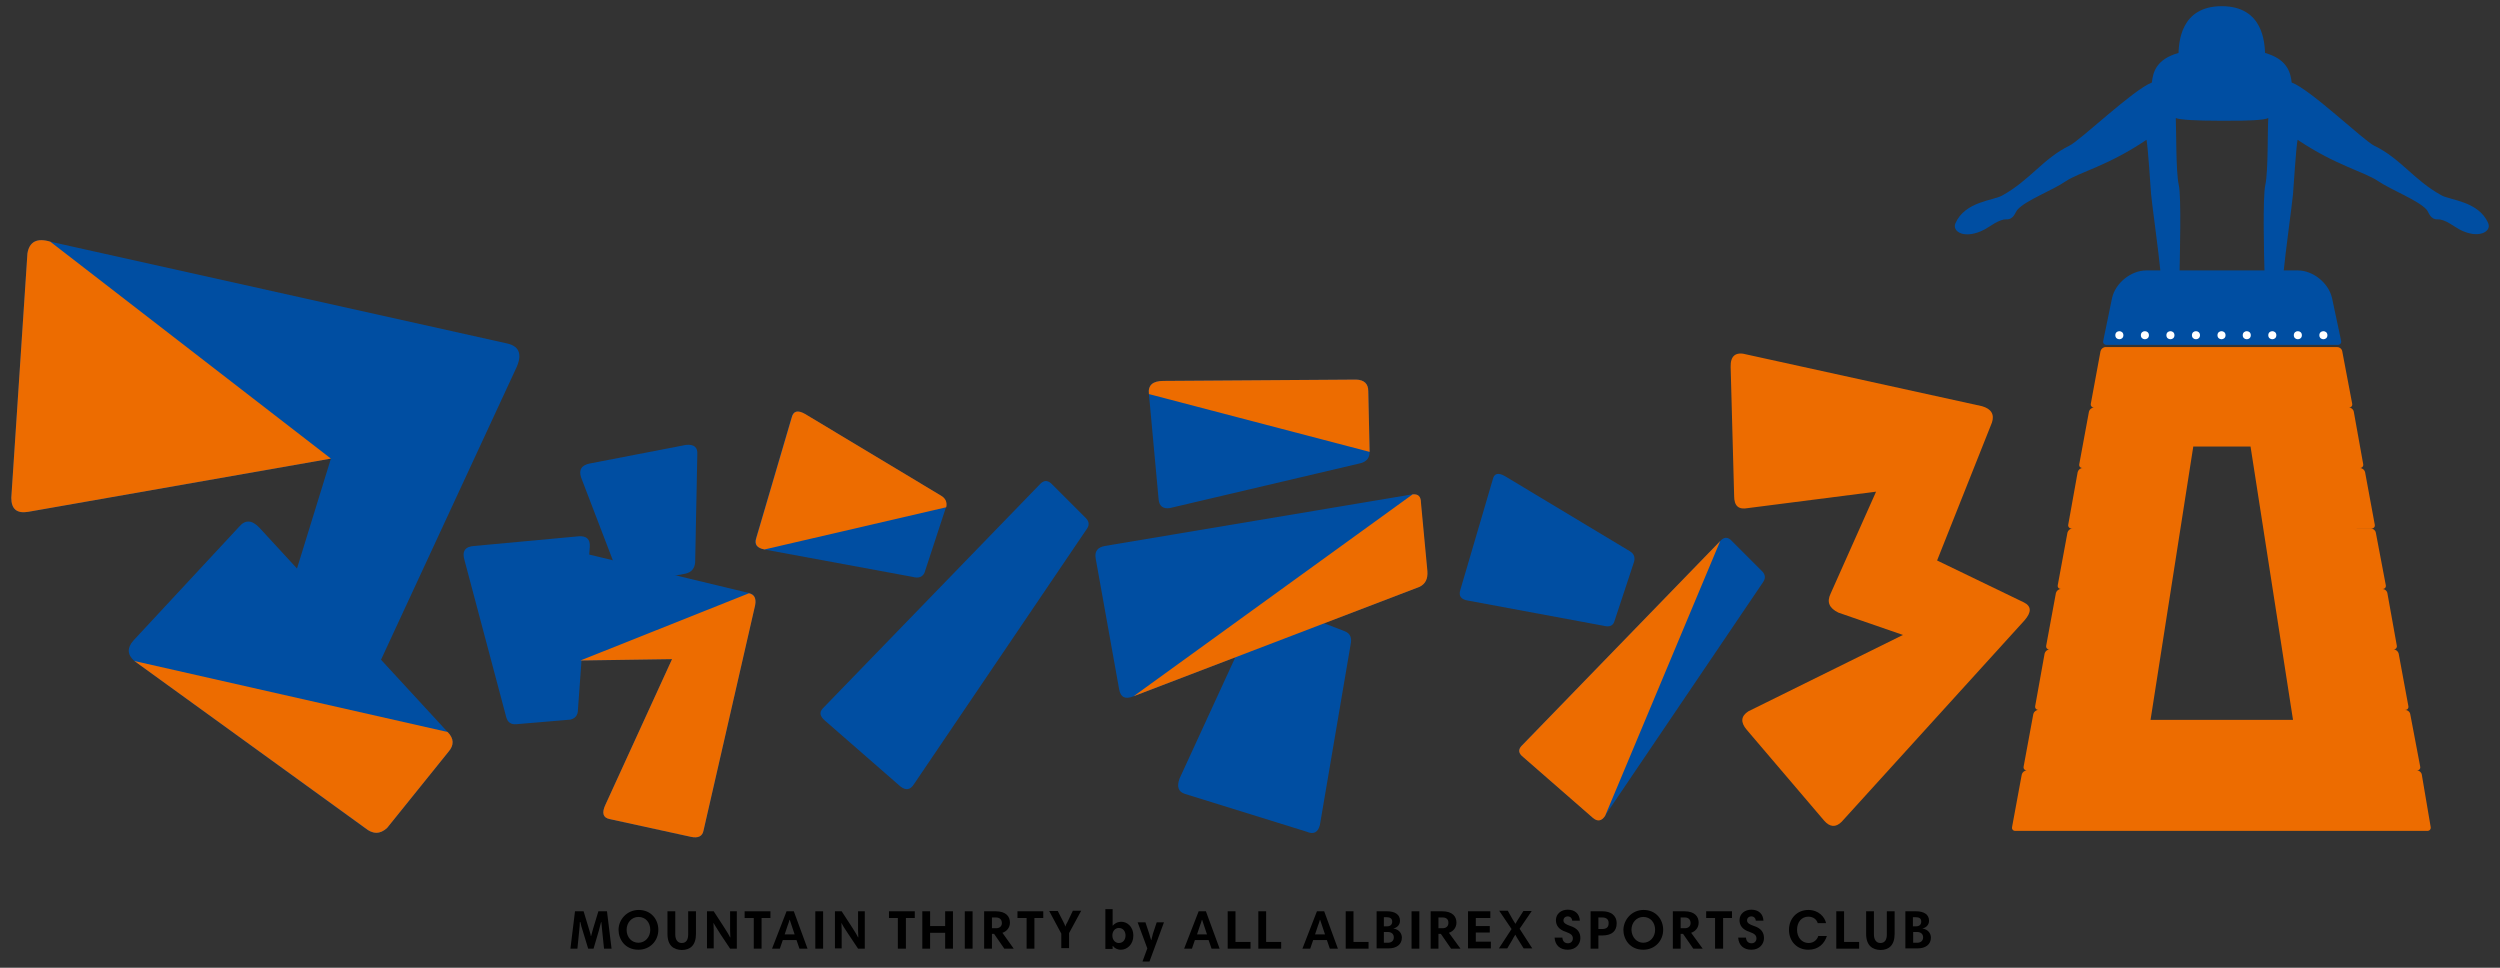 <?xml version="1.0" encoding="utf-8"?>
<!-- Generator: Adobe Illustrator 21.0.0, SVG Export Plug-In . SVG Version: 6.00 Build 0)  -->
<svg version="1.1" id="レイヤー_1" xmlns="http://www.w3.org/2000/svg" xmlns:xlink="http://www.w3.org/1999/xlink" x="0px"
	 y="0px" viewBox="0 0 930 360" style="enable-background:new 0 0 930 360;" xml:space="preserve">
<rect x="0" y="0" width="930" height="360" fill="#333333" stroke="none"/>
<style type="text/css">
	.st0{fill:#004EA2;}
	.st1{fill:#FFFFFF;}
	.st2{fill:#ED6C00;}
</style>
<g>
	<g>
		<g>
			<g>
				<path class="st0" d="M867.5,110.8c-1.3-5.6-7.1-10.2-12.7-10.2l-56.4,0c-5.6,0-11.4,4.6-12.7,10.2l-3.3,16
					c-0.2,0.8,0.4,1.5,1.2,1.5h86.1c0.8,0,1.4-0.7,1.2-1.5L867.5,110.8z"/>
			</g>
		</g>
	</g>
	<g>
		<g>
			<g>
				<ellipse class="st1" cx="788.4" cy="124.7" rx="1.5" ry="1.5"/>
			</g>
		</g>
		<g>
			<g>
				<ellipse class="st1" cx="797.9" cy="124.7" rx="1.5" ry="1.5"/>
			</g>
		</g>
		<g>
			<g>
				<ellipse class="st1" cx="807.4" cy="124.7" rx="1.5" ry="1.5"/>
			</g>
		</g>
		<g>
			<g>
				<ellipse class="st1" cx="845.3" cy="124.7" rx="1.5" ry="1.5"/>
			</g>
		</g>
		<g>
			<g>
				<ellipse class="st1" cx="864.3" cy="124.7" rx="1.5" ry="1.5"/>
			</g>
		</g>
		<g>
			<g>
				<ellipse class="st1" cx="854.8" cy="124.7" rx="1.5" ry="1.5"/>
			</g>
		</g>
		<g>
			<g>
				<ellipse class="st1" cx="816.9" cy="124.7" rx="1.5" ry="1.5"/>
			</g>
		</g>
		<g>
			<g>
				<ellipse class="st1" cx="826.4" cy="124.7" rx="1.5" ry="1.5"/>
			</g>
		</g>
		<g>
			<g>
				<ellipse class="st1" cx="835.8" cy="124.7" rx="1.5" ry="1.5"/>
			</g>
		</g>
	</g>
	<g>
		<path class="st0" d="M925.6,83c-3.5-8.1-14-8.5-17.3-10.3C897.9,67,893,58.9,883.2,54.2c-3.9-1.9-23.8-21-30.7-23.5
			c-0.4-3.8-1.7-8.7-9.9-11c-0.2-3.6-0.6-17.4-16.1-17.4c-15.5,0-15.9,13.8-16.1,17.4c-8.2,2.3-9.5,7.1-9.9,11
			c-6.9,2.6-26.7,21.6-30.7,23.5c-9.8,4.8-14.7,12.9-25.1,18.6c-3.3,1.8-13.8,2.2-17.3,10.3c-1.3,3.1,3.5,6.1,10.8,2.3
			c2.1-1.1,5.4-3.9,8.2-3.8c2.8,0.1,3.3-2.8,4.1-3.6c3.1-3.5,12.9-7.1,18-10.6c5.1-3.4,15.7-5.7,30-15.4c0.6,3.2,1.4,16.5,1.7,20.2
			c0.3,3.5,2.8,21.3,3.6,29.8l7-0.5c0.1-6.8,0.7-28.4-0.3-32.7c-1.1-4.9-0.9-20.6-1.1-24.9c1.3,0.7,8.4,1,15.4,1h1.8h1.8
			c7.1,0.1,14.1-0.2,15.4-1c-0.3,4.3,0,20-1.1,24.9c-1,4.3-0.5,25.9-0.3,32.7l7,0.5c0.8-8.4,3.3-26.3,3.6-29.8
			c0.3-3.7,1.1-17,1.7-20.2c14.3,9.6,24.9,11.9,30,15.4c5.1,3.4,14.9,7.1,18,10.6c0.8,0.9,1.3,3.7,4.1,3.6c2.8-0.1,6.1,2.7,8.2,3.8
			C922.1,89.1,927,86.1,925.6,83z"/>
	</g>
	<g>
		<g>
			<path d="M227.5,352.9h-2.8l-0.7-6.8c-0.1-0.9-0.2-2.2-0.3-3.1h-0.1c-0.2,0.9-0.6,2.1-0.8,3.1l-2,6.8h-2l-2.1-6.9
				c-0.3-0.9-0.6-1.9-0.8-3h-0.2c0,0.9-0.1,2-0.2,2.9l-0.7,7h-2.6l1.7-13.9h3.2l2,6.6c0.2,0.8,0.6,1.8,0.7,2.6h0.1
				c0.2-0.8,0.5-1.8,0.7-2.6l2-6.6h3.2L227.5,352.9z"/>
			<path d="M237.6,338.5c4.6,0,7.3,3.5,7.3,7.4c0,4.1-3.1,7.4-7.4,7.4c-5.1,0-7.4-4-7.4-7.4C230.1,342,233.3,338.5,237.6,338.5z
				 M237.5,350.7c2.5,0,4.4-2.1,4.4-4.8c0-2.7-1.7-4.8-4.4-4.8c-2.5,0-4.4,2.1-4.4,4.8C233.1,348.7,235,350.7,237.5,350.7z"/>
			<path d="M248.3,347.4V339h2.9v8.6c0,2,0.9,3.2,2.4,3.2c1.8,0,2.4-1.4,2.4-3.2V339h2.9v8.4c0,4.3-2.2,6-5.3,6
				C250.6,353.3,248.3,351.8,248.3,347.4z"/>
			<path d="M265.4,343.3c0,0.7,0.1,2,0.1,2.6v6.9H263V339h2.5l3.9,6c1.3,2,1.8,2.9,2.2,3.7h0.1c0-0.7-0.1-1.9-0.1-2.5V339h2.5v13.9
				h-2.5l-3.6-5.4C266.4,345,265.9,344.1,265.4,343.3L265.4,343.3z"/>
			<path d="M280.3,341.5H277V339h9.6v2.5h-3.3v11.4h-2.9V341.5z"/>
			<path d="M292.6,339h2.7l5.1,13.9h-3l-1.1-3.2h-5.1l-1.1,3.2h-2.9L292.6,339z M291.9,347.6h3.7l-1.1-3.3c-0.3-0.8-0.5-1.4-0.7-2.1
				h-0.1c-0.2,0.7-0.4,1.4-0.7,2.1L291.9,347.6z"/>
			<path d="M303.3,339h2.9v13.9h-2.9V339z"/>
			<path d="M313,343.3c0,0.7,0.1,2,0.1,2.6v6.9h-2.5V339h2.5l3.9,6c1.3,2,1.8,2.9,2.2,3.7h0.1c0-0.7-0.1-1.9-0.1-2.5V339h2.5v13.9
				h-2.5l-3.6-5.4C313.9,345,313.4,344.1,313,343.3L313,343.3z"/>
			<path d="M334,341.5h-3.3V339h9.6v2.5h-3.3v11.4H334V341.5z"/>
			<path d="M351.6,347h-5.6v5.9h-2.9V339h2.9v5.5h5.6V339h2.9v13.9h-2.9V347z"/>
			<path d="M358.9,339h2.9v13.9h-2.9V339z"/>
			<path d="M377.1,352.9h-3.5l-3.8-5.5H369v5.5h-2.9V339h4.3c3.9,0,5.3,2,5.3,4.2c0,2-1.3,3.3-2.8,3.8L377.1,352.9z M370.5,341.3
				H369v4h1.6c1.3,0,2.1-0.8,2.1-1.9C372.7,342.1,371.9,341.3,370.5,341.3z"/>
			<path d="M381.8,341.5h-3.3V339h9.6v2.5h-3.3v11.4h-2.9V341.5z"/>
			<path d="M394.8,347.3l-4.5-8.4h3.2l2.1,4.1c0.3,0.6,0.6,1.2,0.7,1.7h0c0.2-0.6,0.4-1.1,0.8-1.7l2-4.2h3.1l-4.5,8.3v5.6h-2.9
				V347.3z"/>
			<path d="M411.2,338.2h2.7v6.1h0.1c0.6-0.7,1.6-1.4,3.2-1.4c1.9,0,4.4,1.6,4.4,5.2c0,3.2-2.3,5.2-4.6,5.2c-1.4,0-2.4-0.6-3-1.4
				h-0.1v1.1h-2.7V338.2z M416.2,345.2c-1.3,0-2.4,1.1-2.4,2.8c0,1.7,1.1,2.8,2.4,2.8c1.7,0,2.5-1.4,2.5-2.8
				C418.7,346.6,417.9,345.2,416.2,345.2z"/>
			<path d="M427.6,357.7H425l1.8-4.9l-3.6-9.7h2.9l1.4,4.2c0.2,0.7,0.5,1.6,0.7,2.4h0.1c0.2-0.9,0.4-1.6,0.6-2.4l1.4-4.2h2.7
				L427.6,357.7z"/>
			<path d="M445.9,339h2.7l5.1,13.9h-3l-1.1-3.2h-5.1l-1.1,3.2h-2.9L445.9,339z M445.3,347.6h3.7l-1.1-3.3c-0.3-0.8-0.5-1.4-0.7-2.1
				h-0.1c-0.2,0.7-0.4,1.4-0.7,2.1L445.3,347.6z"/>
			<path d="M456.7,339h2.9v11.4h5.6v2.5h-8.5V339z"/>
			<path d="M468.1,339h2.9v11.4h5.6v2.5h-8.5V339z"/>
			<path d="M489.9,339h2.7l5.1,13.9h-3l-1.1-3.2h-5.1l-1.1,3.2h-2.9L489.9,339z M489.2,347.6h3.7l-1.1-3.3c-0.3-0.8-0.5-1.4-0.7-2.1
				h-0.1c-0.2,0.7-0.4,1.4-0.7,2.1L489.2,347.6z"/>
			<path d="M500.6,339h2.9v11.4h5.6v2.5h-8.5V339z"/>
			<path d="M512.1,339h3.9c2.9,0,4.8,1.2,4.8,3.5c0,1.6-1.1,2.6-2.5,2.9v0c2.1,0.3,3.2,1.8,3.2,3.4c0,2.6-2.1,4-4.9,4h-4.5V339z
				 M515.8,341.2h-1v3.4h1.1c1.4,0,2-0.7,2-1.8C517.9,341.7,517.1,341.2,515.8,341.2z M516.2,346.7h-1.4v4h1.5c1.4,0,2.2-0.8,2.2-2
				C518.5,347.5,517.7,346.7,516.2,346.7z"/>
			<path d="M525.1,339h2.9v13.9h-2.9V339z"/>
			<path d="M543.3,352.9h-3.5l-3.8-5.5h-0.9v5.5h-2.9V339h4.3c3.9,0,5.3,2,5.3,4.2c0,2-1.3,3.3-2.8,3.8L543.3,352.9z M536.7,341.3
				h-1.6v4h1.6c1.3,0,2.1-0.8,2.1-1.9C538.9,342.1,538.1,341.3,536.7,341.3z"/>
			<path d="M554.4,341.5H549v3h5.2v2.4H549v3.4h5.6v2.5h-8.5V339h8.3V341.5z"/>
			<path d="M562.7,342c0.4,0.6,0.7,1.1,1,1.6h0.1c0.3-0.6,0.6-1.1,1-1.7l1.9-3h3.1l-4.5,6.6l4.7,7.3h-3.2l-2-3.2
				c-0.4-0.6-0.8-1.3-1.1-1.9h0c-0.4,0.6-0.8,1.3-1.1,1.9l-1.9,3.2h-3.1l4.7-7.2l-4.6-6.8h3.2L562.7,342z"/>
			<path d="M584.9,342.6c-0.1-1-0.7-1.7-1.7-1.7c-0.9,0-1.6,0.6-1.6,1.5c0,1,1,1.5,2.4,2c2.9,0.9,3.9,2.5,3.9,4.6
				c0,2-1.5,4.3-4.7,4.3c-2.8,0-4.7-1.6-4.9-4.5h2.9c0.1,1.3,0.8,2.1,2.1,2.1c1.1,0,1.8-0.8,1.8-1.8c0-1.2-0.8-1.8-2.5-2.4
				c-2.8-0.9-3.8-2.5-3.8-4.4c0-2.4,2-3.9,4.4-3.9c2.7,0,4.4,1.6,4.5,4.1H584.9z"/>
			<path d="M591.7,339h4.4c3,0,5.3,1.4,5.3,4.5c0,2.8-1.7,4.5-5.4,4.5h-1.4v4.9h-2.9V339z M596.1,341.3h-1.5v4.3h1.4
				c2,0,2.4-1.1,2.4-2.1C598.5,342.3,597.8,341.3,596.1,341.3z"/>
			<path d="M611.4,338.5c4.6,0,7.3,3.5,7.3,7.4c0,4.1-3.1,7.4-7.4,7.4c-5.1,0-7.4-4-7.4-7.4C604,342,607.1,338.5,611.4,338.5z
				 M611.3,350.7c2.5,0,4.4-2.1,4.4-4.8c0-2.7-1.7-4.8-4.4-4.8c-2.5,0-4.4,2.1-4.4,4.8C607,348.7,608.9,350.7,611.3,350.7z"/>
			<path d="M633.4,352.9h-3.5l-3.8-5.5h-0.9v5.5h-2.9V339h4.3c3.9,0,5.3,2,5.3,4.2c0,2-1.3,3.3-2.8,3.8L633.4,352.9z M626.8,341.3
				h-1.6v4h1.6c1.3,0,2.1-0.8,2.1-1.9C628.9,342.1,628.1,341.3,626.8,341.3z"/>
			<path d="M638,341.5h-3.3V339h9.6v2.5h-3.3v11.4H638V341.5z"/>
			<path d="M653.2,342.6c-0.1-1-0.7-1.7-1.7-1.7c-0.9,0-1.6,0.6-1.6,1.5c0,1,1,1.5,2.4,2c2.9,0.9,3.9,2.5,3.9,4.6
				c0,2-1.5,4.3-4.7,4.3c-2.8,0-4.7-1.6-4.9-4.5h2.9c0.1,1.3,0.8,2.1,2.1,2.1c1.1,0,1.8-0.8,1.8-1.8c0-1.2-0.8-1.8-2.5-2.4
				c-2.8-0.9-3.8-2.5-3.8-4.4c0-2.4,2-3.9,4.4-3.9c2.7,0,4.4,1.6,4.5,4.1H653.2z"/>
			<path d="M679.3,343.4h-3.1c-0.4-1.3-1.6-2.4-3.5-2.4c-2.5,0-4.2,2-4.2,4.9c0,2.7,1.7,4.9,4.3,4.9c2,0,3.2-1.3,3.6-2.6h3.2
				c-0.9,2.8-3.1,5.1-6.9,5.1c-4.3,0-7.2-3.2-7.2-7.4c0-4.2,3-7.4,7.2-7.4C676.5,338.5,678.8,341.1,679.3,343.4z"/>
			<path d="M683.1,339h2.9v11.4h5.6v2.5h-8.5V339z"/>
			<path d="M694.2,347.4V339h2.9v8.6c0,2,0.9,3.2,2.4,3.2c1.8,0,2.4-1.4,2.4-3.2V339h2.9v8.4c0,4.3-2.2,6-5.3,6
				C696.6,353.3,694.2,351.8,694.2,347.4z"/>
			<path d="M708.9,339h3.9c2.9,0,4.8,1.2,4.8,3.5c0,1.6-1.1,2.6-2.5,2.9v0c2.1,0.3,3.2,1.8,3.2,3.4c0,2.6-2.1,4-4.9,4h-4.6V339z
				 M712.6,341.2h-1v3.4h1.1c1.4,0,2-0.7,2-1.8C714.7,341.7,714,341.2,712.6,341.2z M713.1,346.7h-1.4v4h1.5c1.4,0,2.2-0.8,2.2-2
				C715.4,347.5,714.6,346.7,713.1,346.7z"/>
		</g>
	</g>
	<path class="st0" d="M188.3,266.7l-15.5-58.3c-1-3.3,0.2-5.1,3.6-5.3l38.9-3.6c2.9-0.2,4.3,1.1,4.1,3.9l-4.4,60.5
		c0,2.1-0.9,3.3-2.8,3.8l-20.1,1.7C190.1,269.6,188.8,268.7,188.3,266.7z M206.2,207c-0.1-2.3,1.5-3.2,4.7-2.7l67.7,16.3
		c2,0.4,2.8,1.9,2.3,4.5L261.7,309c-0.4,2.1-2,2.9-4.7,2.3l-30.2-6.6c-2.5-0.5-3-2.3-1.6-5.3l24.8-54.2l-40,0.6
		c-2.8,0.2-4.2-0.9-4.1-3.3L206.2,207z"/>
	<path class="st0" d="M306.1,263.5l80.6-83.2c1.4-1.6,2.8-1.8,4.3-0.5l13,13c1.3,1.4,1.3,2.8,0,4.4L340,291.7c-1.4,2.2-3,2.4-5,0.9
		l-28.2-24.6C305,266.4,304.7,265,306.1,263.5z"/>
	<path class="st0" d="M416.3,256.3l-8.7-48.5c-0.5-2.7,0.7-4.2,3.4-4.7l114.4-19.2c2.1-0.2,3.1,0.8,3.1,3.1l2.4,25.5
		c0.2,2.8-0.7,4.7-2.9,5.8L421.7,259C418.6,260.3,416.8,259.4,416.3,256.3z M431,185.7l-3.6-39.1c-0.4-3.3,1.4-4.9,5.4-4.9l71.7-0.5
		c3,0.1,4.5,1.6,4.5,4.3l0.5,22.6c0,2.2-1.1,3.6-3.3,4.2l-71,16.7C432.7,189.4,431.2,188.3,431,185.7z"/>
	<path class="st0" d="M565.9,277.6l74-76.3c1.3-1.5,2.6-1.6,3.9-0.5l11.9,11.9c1.1,1.3,1.1,2.6,0,4.1l-58.6,86.6
		c-1.3,2-2.8,2.2-4.5,0.8l-25.9-22.6C564.9,280.3,564.6,279,565.9,277.6z"/>
	<path class="st0" d="M230.3,214.5l-14.1-36.8c-1-2.9,0.1-4.7,3.3-5.3l35.7-6.9c3-0.3,4.4,0.9,4.2,3.6l-0.8,40.1
		c-0.2,2.3-1.4,3.7-3.6,4.2l-20.4,3.8C232.7,217.7,231.3,216.8,230.3,214.5z"/>
	<path class="st0" d="M339.5,214.6l-55.2-10.2c-2.7-0.5-3.8-1.8-3.1-4.1l13.2-44.9c0.6-2.5,2.2-3,5-1.4l50.6,30.4
		c1.7,1,2.3,2.5,1.9,4.3l-8,24.4C343.1,214.7,341.7,215.2,339.5,214.6z"/>
	<path class="st0" d="M438.8,289.6l29.3-63.7c1-1.9,3-2.3,6.2-1.1l25.9,10c2.1,0.8,2.8,2.5,2.2,5.1l-11.4,67
		c-0.7,2.8-2.4,3.6-4.9,2.5l-45.4-14.1C438.3,294.5,437.7,292.6,438.8,289.6z"/>
	<path class="st0" d="M596.6,232.8l-50.6-9.4c-2.5-0.4-3.4-1.7-2.8-3.8l12.1-41.2c0.5-2.3,2-2.7,4.5-1.3l46.4,27.9
		c1.6,0.9,2.1,2.2,1.7,3.9l-7.4,22.4C599.9,232.9,598.6,233.3,596.6,232.8z"/>
	<path class="st2" d="M645.1,184.5l-1.3-48c-0.1-4.2,1.9-5.8,6.1-4.6l87.4,19.2c3.5,1,4.7,3.1,3.7,6.1l-20.4,51.3l32.3,15.6
		c2.8,1.4,2.9,3.6,0.2,6.7l-68,74.9c-2.2,2.2-4.4,2-6.5-0.4l-28.8-33.8c-2.4-2.8-2.2-5.1,0.6-6.9l57.5-28.4l-24-8.3
		c-3.5-1.7-4.4-4-2.9-7.1l16.9-37.9l-47.6,6.1C646.7,189.7,645.1,188.2,645.1,184.5z"/>
	<path class="st0" d="M123.1,170.6L10.5,190.4c-4.2,0.7-6.3-1-6.3-5.2l6-90.9c0.7-4.4,3.6-5.9,8.5-4.4l170.1,37.9
		c4.6,1.1,5.6,4.3,3,9.6l-61.5,132.7l-31.3-21.4L123.1,170.6z M135.7,308L50,245.9c-2.7-2.4-2.8-4.9-0.3-7.7L89,195.9
		c2.2-2.6,4.7-2.5,7.4,0.3l70.1,76.1c2.4,2.4,2.5,4.9,0.3,7.4L144,308C141.4,310.4,138.7,310.4,135.7,308z"/>
	<path class="st2" d="M278.6,220.7c2,0.4,2.8,1.9,2.3,4.5L261.7,309c-0.4,2.1-2,2.9-4.7,2.3l-30.2-6.6c-2.5-0.5-3-2.3-1.6-5.3
		l24.8-54.2l-34.1,0.5"/>
	<path class="st2" d="M525.5,183.9c2.1-0.2,3.1,0.8,3.1,3.1l2.4,25.5c0.2,2.8-0.7,4.7-2.9,5.8L421.7,259"/>
	<path class="st2" d="M597.1,303.5c-1.3,2-2.8,2.2-4.5,0.8l-25.9-22.6c-1.8-1.4-2-2.7-0.8-4.1l74-76.3"/>
	<path class="st2" d="M284.4,204.4c-2.7-0.5-3.8-1.8-3.1-4.1l13.2-44.9c0.6-2.5,2.2-3,5-1.4l50.6,30.4c1.7,1,2.3,2.5,1.9,4.3"/>
	<path class="st2" d="M123.1,170.6L10.5,190.4c-4.2,0.7-6.3-1-6.3-5.2l6-90.9c0.7-4.4,3.6-5.9,8.5-4.4l0,0L123.1,170.6z"/>
	<path class="st2" d="M900.9,288.1c-0.2-0.9-1-1.5-1.8-1.5c0.9,0,1.4-0.7,1.2-1.5l-3.7-19.5c-0.2-0.9-1-1.5-1.9-1.5
		c0.9,0,1.4-0.7,1.2-1.5l-3.6-19.5c-0.2-0.8-1-1.5-1.9-1.5c0.8,0,1.4-0.7,1.2-1.5l-3.5-19.5c-0.2-0.9-1-1.5-1.8-1.5
		c0.9,0,1.4-0.7,1.2-1.5l-3.7-19.5c-0.2-0.9-1-1.5-1.9-1.5H874l0,0h8.2c0.9,0,1.4-0.7,1.2-1.5l-3.6-19.5c-0.2-0.8-1-1.5-1.9-1.5
		c0.8,0,1.4-0.7,1.2-1.5l-3.5-19.5c-0.2-0.9-1-1.5-1.8-1.5c0.9,0,1.4-0.7,1.2-1.5l-3.7-19.5c-0.2-0.9-1-1.5-1.9-1.5h-86.1
		c-0.9,0-1.7,0.7-1.9,1.5l-3.6,19.5c-0.2,0.9,0.4,1.5,1.2,1.5c-0.9,0-1.7,0.7-1.9,1.5l-3.6,19.5c-0.2,0.9,0.4,1.5,1.2,1.5
		c-0.8,0-1.6,0.7-1.8,1.5l-3.5,19.5c-0.2,0.8,0.4,1.5,1.2,1.5h5.4l0,0H771c-0.9,0-1.7,0.7-1.9,1.5l-3.6,19.5
		c-0.2,0.9,0.4,1.5,1.2,1.5c-0.9,0-1.7,0.7-1.9,1.5l-3.6,19.5c-0.2,0.9,0.4,1.5,1.2,1.5c-0.8,0-1.6,0.7-1.8,1.5l-3.5,19.5
		c-0.2,0.8,0.4,1.5,1.2,1.5c-0.9,0-1.7,0.7-1.9,1.5l-3.6,19.5c-0.2,0.9,0.4,1.5,1.2,1.5c-0.9,0-1.7,0.7-1.9,1.5l-3.6,19.5
		c-0.2,0.9,0.4,1.5,1.2,1.5h22.7h108h22.6c0.8,0,1.4-0.7,1.2-1.5L900.9,288.1z M800,267.8l15.9-101.7h21.3L853,267.8H800z"/>
	<path class="st2" d="M427.4,146.6c-0.4-3.3,1.4-4.9,5.4-4.9l71.7-0.5c3,0.1,4.5,1.6,4.5,4.3l0.5,22.6"/>
	<path class="st2" d="M166.5,272.3c2.4,2.4,2.5,4.9,0.3,7.4L144,308c-2.6,2.4-5.3,2.4-8.2,0L50,245.9"/>
</g>
<g>
</g>
<g>
</g>
<g>
</g>
<g>
</g>
<g>
</g>
<g>
</g>
<g>
</g>
<g>
</g>
<g>
</g>
<g>
</g>
<g>
</g>
<g>
</g>
<g>
</g>
<g>
</g>
<g>
</g>
</svg>
